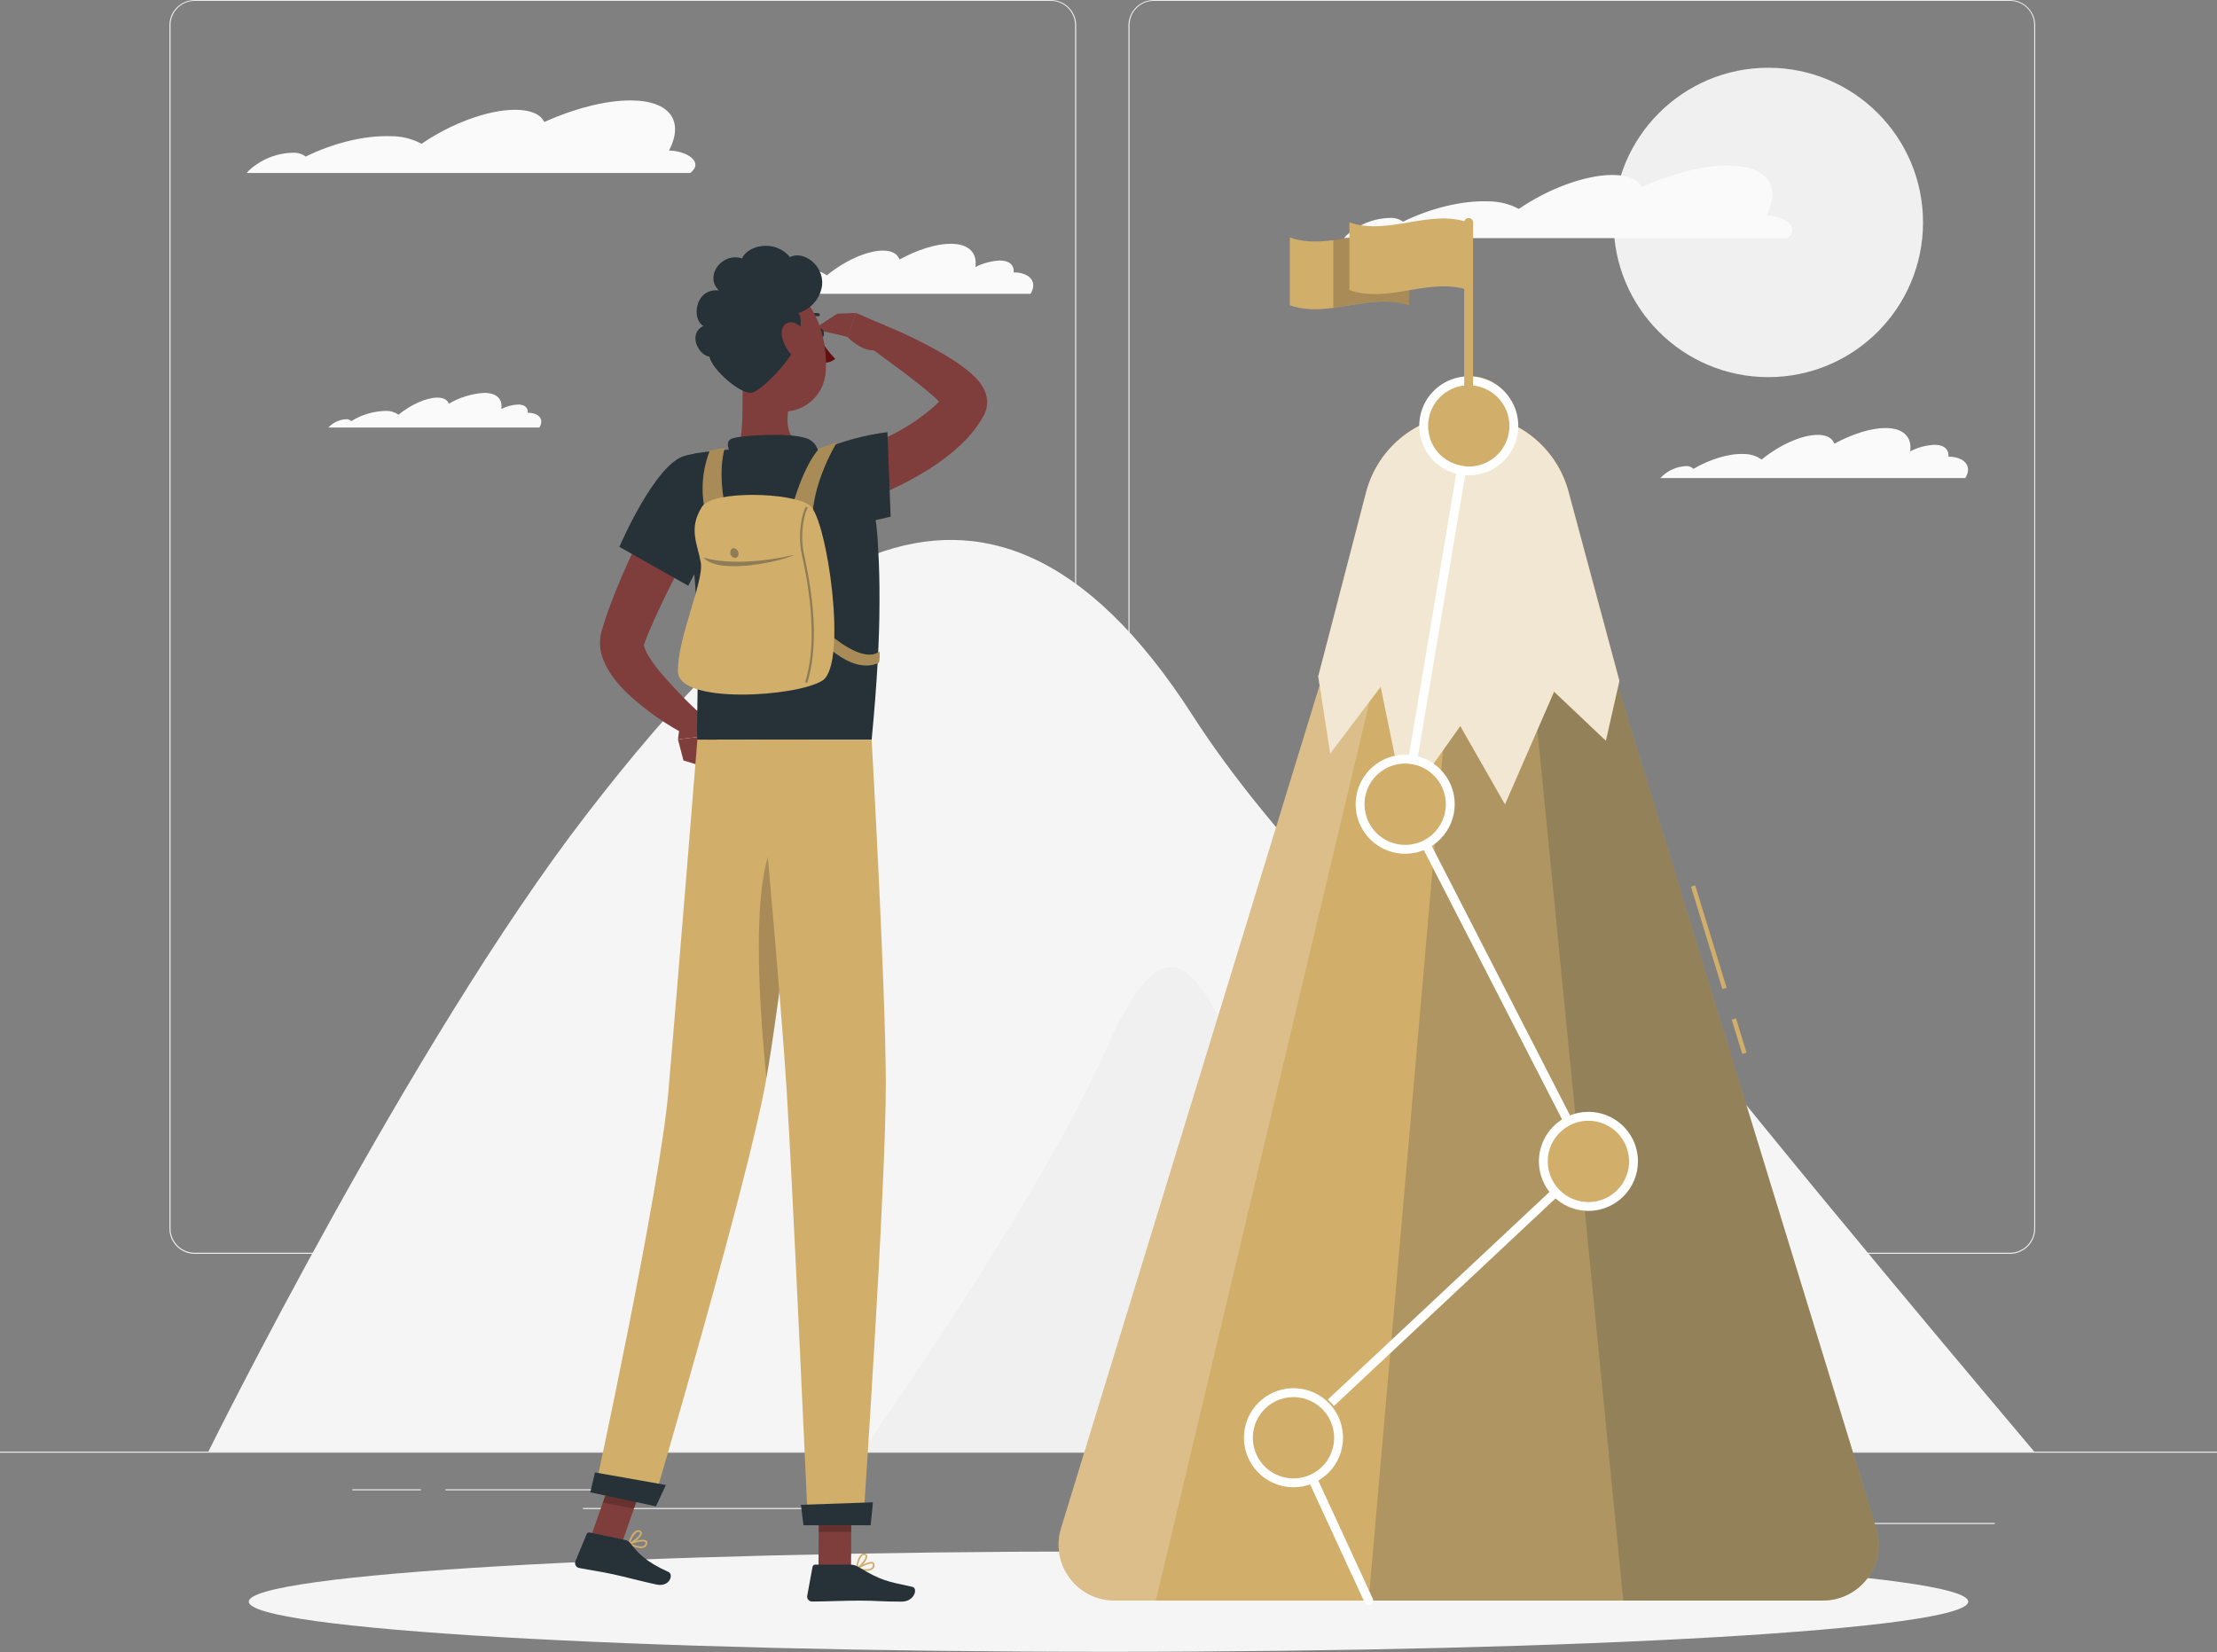 <svg width="2717" height="2025" viewBox="0 0 2717 2025" fill="none" xmlns="http://www.w3.org/2000/svg">
<rect x="0" y="0" width="2717" height="2025" fill="#808080" stroke="none"/>
<path d="M2717 1779.09H0V1780.45H2717V1779.09Z" fill="#EBEBEB"/>
<path d="M2444.76 1866.52H2156.38V1867.88H2444.76V1866.52Z" fill="#EBEBEB"/>
<path d="M1799.85 1849.52H1481.09V1850.87H1799.85V1849.52Z" fill="#EBEBEB"/>
<path d="M2170.29 1841.69H2066.01V1843.05H2170.29V1841.69Z" fill="#EBEBEB"/>
<path d="M780.65 1825.23H545.955V1826.59H780.65V1825.23Z" fill="#EBEBEB"/>
<path d="M515.686 1825.23H431.785V1826.59H515.686V1825.23Z" fill="#EBEBEB"/>
<path d="M1008.93 1848.16H714.408V1849.52H1008.93V1848.16Z" fill="#EBEBEB"/>
<path d="M1287.86 1536.74H238.661C230.432 1536.74 222.54 1533.47 216.721 1527.65C210.902 1521.83 207.633 1513.94 207.633 1505.71V30.756C207.704 22.574 211.005 14.752 216.816 8.992C222.627 3.231 230.479 -0 238.661 2.28366e-08H1287.86C1296.09 2.28367e-08 1303.98 3.269 1309.8 9.088C1315.62 14.907 1318.89 22.799 1318.89 31.028V1505.71C1318.89 1513.94 1315.62 1521.83 1309.8 1527.65C1303.98 1533.47 1296.09 1536.74 1287.86 1536.74ZM238.661 1.087C230.796 1.101 223.258 4.232 217.697 9.793C212.136 15.354 209.006 22.892 208.991 30.756V1505.71C209.006 1513.57 212.136 1521.11 217.697 1526.67C223.258 1532.23 230.796 1535.36 238.661 1535.38H1287.86C1295.72 1535.36 1303.26 1532.23 1308.82 1526.67C1314.38 1521.11 1317.51 1513.57 1317.53 1505.71V30.756C1317.51 22.892 1314.38 15.354 1308.82 9.793C1303.26 4.232 1295.72 1.101 1287.86 1.087H238.661Z" fill="#EBEBEB"/>
<path d="M2463.29 1536.74H1413.98C1405.76 1536.72 1397.87 1533.45 1392.06 1527.63C1386.24 1521.82 1382.97 1513.93 1382.95 1505.71V30.756C1383.04 22.579 1386.34 14.765 1392.15 9.007C1397.96 3.25 1405.8 0.014 1413.98 0H2463.29C2471.45 0.028 2479.27 3.273 2485.06 9.03C2490.85 14.787 2494.13 22.593 2494.21 30.756V1505.71C2494.21 1513.92 2490.95 1521.79 2485.16 1527.61C2479.36 1533.42 2471.5 1536.71 2463.29 1536.74ZM1413.98 1.087C1406.12 1.101 1398.58 4.232 1393.02 9.793C1387.46 15.354 1384.33 22.892 1384.31 30.756V1505.71C1384.33 1513.57 1387.46 1521.11 1393.02 1526.67C1398.58 1532.23 1406.12 1535.36 1413.98 1535.38H2463.29C2471.15 1535.36 2478.69 1532.23 2484.25 1526.67C2489.81 1521.11 2492.94 1513.57 2492.96 1505.71V30.756C2492.94 22.892 2489.81 15.354 2484.25 9.793C2478.69 4.232 2471.15 1.101 2463.29 1.087H1413.98Z" fill="#EBEBEB"/>
<path d="M2025.69 1210.59C1886.69 1030.4 1822.35 853.736 1653.35 1113.7C1577.27 1033.33 1510.49 952.961 1461.8 877.156C1198.52 467.052 933.833 719.57 718.864 998.117C503.895 1276.66 255.398 1779.04 255.398 1779.04H2492.96C2492.96 1779.04 2165.5 1391.86 2025.69 1210.59Z" fill="#F5F5F5"/>
<path d="M1548.69 1355.35C1476.69 1220.2 1443.6 1087.61 1355.35 1286.5C1271.45 1475.66 1056.48 1779.04 1056.48 1779.04H1789.2C1789.2 1779.04 1620.58 1490.44 1548.69 1355.35Z" fill="#F0F0F0"/>
<path d="M359.568 187.201C364.986 187.014 370.309 188.66 374.674 191.874C407.876 175.572 446.403 165.791 478.627 166.932C491.885 166.789 504.966 169.985 516.665 176.225C552.04 151.826 597.631 134.546 631.213 134.546C650.287 134.546 662.404 139.98 666.969 149.489C703.594 133.187 741.469 123.08 772.389 123.08C821.621 123.08 838.575 148.62 819.882 184.484C843.085 185.082 862.647 199.265 845.965 211.98H302.348C303 211.165 303.652 210.404 304.413 209.589C319.318 195.44 339.018 187.444 359.568 187.201Z" fill="#FAFAFA"/>
<path d="M921.171 345.439C922.765 345.375 924.356 345.641 925.843 346.221C927.33 346.8 928.681 347.681 929.811 348.808C949.917 337.071 972.848 329.844 991.595 330.659C999.371 330.604 1006.97 332.979 1013.33 337.451C1035.07 319.736 1062.24 307.13 1082.13 307.13C1092.99 307.13 1100.11 311.205 1102.34 317.998C1124.46 306.097 1147.06 298.761 1165.16 298.761C1187.55 298.761 1197.76 310.01 1195.42 327.29C1204.66 322.564 1214.79 319.842 1225.15 319.302C1237.1 319.302 1242.92 324.736 1242.32 333.919C1243.37 333.865 1244.42 333.865 1245.47 333.919C1263.73 335.386 1271.23 346.906 1262.91 360.057H889.219C897.531 351.17 909.012 345.918 921.171 345.439Z" fill="#FAFAFA"/>
<path d="M424.56 513.785C425.656 513.737 426.749 513.921 427.77 514.323C428.79 514.726 429.714 515.339 430.483 516.121C443.337 508.138 458.119 503.799 473.248 503.569C478.665 503.511 483.965 505.145 488.409 508.242C503.407 496.016 522.372 487.321 535.957 487.321C543.727 487.321 548.401 490.093 549.976 494.82C563.22 487.029 578.113 482.468 593.448 481.507C608.935 481.507 616.054 489.277 614.424 501.232C620.805 497.978 627.808 496.125 634.964 495.798C643.224 495.798 647.245 499.765 646.81 505.906H648.984C661.645 506.938 666.753 514.872 661.047 523.946H402.443C408.197 517.789 416.14 514.139 424.56 513.785Z" fill="#FAFAFA"/>
<path d="M2167.13 462.216C2271.84 462.216 2356.73 377.333 2356.73 272.624C2356.73 167.915 2271.84 83.032 2167.13 83.032C2062.42 83.032 1977.54 167.915 1977.54 272.624C1977.54 377.333 2062.42 462.216 2167.13 462.216Z" fill="#F0F0F0"/>
<path d="M1704.37 267.081C1709.78 266.903 1715.1 268.527 1719.48 271.7C1752.68 255.398 1791.21 245.671 1823.38 246.758C1836.63 246.644 1849.71 249.838 1861.42 256.05C1896.74 231.706 1942.38 214.425 1975.97 214.425C1995.04 214.425 2007.16 219.859 2011.72 229.315C2048.35 213.013 2086.22 202.905 2117.14 202.905C2166.37 202.905 2183.33 228.445 2164.63 264.309C2187.84 264.962 2207.4 279.09 2190.72 291.806H1647.15C1647.81 291.045 1648.46 290.23 1649.22 289.415C1664.11 275.258 1683.83 267.276 1704.37 267.081Z" fill="#FAFAFA"/>
<path d="M2066.71 571.222C2068.31 571.144 2069.91 571.409 2071.4 572C2072.89 572.59 2074.24 573.492 2075.35 574.645C2095.51 562.854 2118.45 555.626 2137.19 556.441C2144.97 556.368 2152.58 558.745 2158.93 563.234C2180.66 545.519 2207.84 532.967 2227.67 532.967C2238.86 532.967 2245.71 536.988 2247.94 543.835C2270.05 531.934 2292.66 524.598 2310.7 524.598C2333.09 524.598 2343.3 535.847 2341.02 553.127C2350.26 548.395 2360.39 545.673 2370.75 545.139C2382.7 545.139 2388.52 550.844 2387.92 559.756H2391.02C2409.33 561.278 2416.77 572.743 2408.51 585.894H2034.82C2043.1 576.995 2054.56 571.723 2066.71 571.222Z" fill="#FAFAFA"/>
<path d="M1358.5 2024.49C1940.38 2024.49 2412.1 1996.95 2412.1 1962.98C2412.1 1929.01 1940.38 1901.47 1358.5 1901.47C776.612 1901.47 304.9 1929.01 304.9 1962.98C304.9 1996.95 776.612 2024.49 1358.5 2024.49Z" fill="#F5F5F5"/>
<path d="M2127.47 1248.03L2122.28 1249.62L2135.22 1291.8L2140.41 1290.21L2127.47 1248.03Z" fill="#d2ae6b"/>
<path d="M2077.52 1085.11L2072.33 1086.7L2110.82 1212.22L2116.02 1210.62L2077.52 1085.11Z" fill="#d2ae6b"/>
<path d="M1896.47 559.702H1703.18L1300.25 1873.26C1297.13 1883.49 1296.46 1894.31 1298.28 1904.85C1300.1 1915.39 1304.36 1925.36 1310.73 1933.96C1317.09 1942.55 1325.38 1949.54 1334.93 1954.35C1344.49 1959.16 1355.03 1961.67 1365.73 1961.67H2233.97C2244.68 1961.68 2255.24 1959.17 2264.8 1954.35C2274.36 1949.53 2282.66 1942.53 2289.03 1933.92C2295.4 1925.31 2299.66 1915.33 2301.47 1904.78C2303.28 1894.22 2302.59 1883.39 2299.45 1873.15L1896.47 559.702Z" fill="#d2ae6b"/>
<path opacity="0.2" d="M1896.47 559.702H1799.85L1677.31 1961.67H2233.97C2244.68 1961.68 2255.24 1959.17 2264.8 1954.35C2274.36 1949.53 2282.66 1942.53 2289.03 1933.92C2295.4 1925.31 2299.66 1915.33 2301.47 1904.78C2303.28 1894.22 2302.59 1883.39 2299.45 1873.15L1896.47 559.702Z" fill="#263238"/>
<path opacity="0.2" d="M1896.47 559.702H1851.09L1989.39 1961.67H2233.92C2244.63 1961.68 2255.18 1959.17 2264.75 1954.35C2274.31 1949.53 2282.61 1942.53 2288.98 1933.92C2295.34 1925.31 2299.6 1915.33 2301.41 1904.78C2303.22 1894.22 2302.53 1883.39 2299.4 1873.15L1896.47 559.702Z" fill="#263238"/>
<path opacity="0.2" d="M1703.18 559.702H1749.75L1416.48 1961.67H1365.73C1355.02 1961.68 1344.46 1959.17 1334.9 1954.35C1325.34 1949.53 1317.04 1942.53 1310.67 1933.92C1304.3 1925.31 1300.04 1915.33 1298.23 1904.78C1296.42 1894.22 1297.11 1883.39 1300.25 1873.15L1703.18 559.702Z" fill="white"/>
<path d="M1798.33 507.481C1826.55 507.469 1853.98 516.765 1876.38 533.928C1898.78 551.091 1914.89 575.163 1922.22 602.413L1984.61 834.445L1968.03 907.804L1904.56 847.704L1844.41 985.837L1789.63 889.818L1721.6 985.837L1692.04 841.836L1630.2 923.78L1615.53 829.011L1674.22 603.174C1681.41 575.747 1697.5 551.478 1719.95 534.164C1742.41 516.849 1769.97 507.466 1798.33 507.481Z" fill="#d2ae6b"/>
<path opacity="0.7" d="M1798.33 507.481C1826.55 507.469 1853.98 516.765 1876.38 533.928C1898.78 551.091 1914.89 575.163 1922.22 602.413L1984.61 834.445L1968.03 907.804L1904.56 847.704L1844.41 985.837L1789.63 889.818L1721.6 985.837L1692.04 841.836L1630.2 923.78L1615.53 829.011L1674.22 603.174C1681.41 575.747 1697.5 551.478 1719.95 534.164C1742.41 516.849 1769.97 507.466 1798.33 507.481Z" fill="white"/>
<path d="M1677.31 1967.11C1676.27 1967.11 1675.26 1966.82 1674.38 1966.26C1673.5 1965.7 1672.81 1964.9 1672.37 1963.96L1580.26 1764.42C1579.79 1763.38 1579.65 1762.22 1579.88 1761.09C1580.1 1759.97 1580.67 1758.95 1581.51 1758.17L1940.16 1422.24L1717.36 988.173C1716.83 987.115 1716.64 985.92 1716.82 984.75L1794.74 521.066C1794.98 519.625 1795.78 518.338 1796.97 517.487C1798.16 516.636 1799.63 516.291 1801.07 516.529C1802.51 516.767 1803.8 517.567 1804.65 518.755C1805.5 519.942 1805.85 521.419 1805.61 522.86L1727.96 984.75L1951.73 1420.88C1952.27 1421.93 1952.45 1423.11 1952.25 1424.27C1952.06 1425.42 1951.49 1426.49 1950.64 1427.29L1592 1763.33L1682.42 1959.45C1683.03 1960.75 1683.1 1962.24 1682.61 1963.6C1682.12 1964.96 1681.12 1966.06 1679.81 1966.67C1679.02 1967 1678.17 1967.15 1677.31 1967.11Z" fill="white"/>
<path d="M2000.39 1435.99C2007.4 1406.28 1989 1376.52 1959.29 1369.51C1929.59 1362.5 1899.82 1380.9 1892.81 1410.6C1885.8 1440.31 1904.2 1470.07 1933.91 1477.08C1963.61 1484.09 1993.37 1465.69 2000.39 1435.99Z" fill="#d2ae6b"/>
<path d="M1946.68 1484.08C1934.67 1484.08 1922.94 1480.52 1912.95 1473.85C1902.97 1467.18 1895.19 1457.7 1890.6 1446.61C1886 1435.52 1884.8 1423.32 1887.14 1411.54C1889.49 1399.77 1895.27 1388.95 1903.76 1380.46C1912.25 1371.97 1923.06 1366.19 1934.83 1363.85C1946.61 1361.51 1958.81 1362.71 1969.9 1367.3C1981 1371.9 1990.48 1379.68 1997.14 1389.66C2003.81 1399.64 2007.37 1411.38 2007.37 1423.38C2007.36 1439.48 2000.96 1454.91 1989.58 1466.29C1978.2 1477.67 1962.77 1484.07 1946.68 1484.08ZM1946.68 1373.61C1936.82 1373.61 1927.18 1376.53 1918.99 1382.01C1910.79 1387.49 1904.4 1395.27 1900.63 1404.38C1896.86 1413.49 1895.88 1423.51 1897.81 1433.18C1899.74 1442.85 1904.49 1451.72 1911.46 1458.69C1918.43 1465.66 1927.32 1470.4 1936.99 1472.32C1946.66 1474.23 1956.68 1473.24 1965.78 1469.46C1974.89 1465.68 1982.67 1459.28 1988.13 1451.08C1993.6 1442.88 1996.52 1433.24 1996.51 1423.38C1996.49 1410.18 1991.24 1397.52 1981.89 1388.18C1972.55 1378.85 1959.88 1373.61 1946.68 1373.61Z" fill="white"/>
<path d="M1645.64 1765.99C1650.52 1735.78 1629.98 1707.32 1599.77 1702.44C1569.55 1697.55 1541.1 1718.09 1536.22 1748.31C1531.33 1778.52 1551.87 1806.98 1582.08 1811.86C1612.3 1816.74 1640.75 1796.21 1645.64 1765.99Z" fill="#d2ae6b"/>
<path d="M1585.21 1822.78C1573.2 1822.78 1561.46 1819.22 1551.48 1812.55C1541.5 1805.88 1533.72 1796.39 1529.12 1785.3C1524.53 1774.2 1523.33 1762 1525.68 1750.22C1528.03 1738.45 1533.81 1727.63 1542.31 1719.14C1550.8 1710.66 1561.62 1704.88 1573.4 1702.55C1585.18 1700.21 1597.38 1701.42 1608.47 1706.02C1619.56 1710.62 1629.04 1718.41 1635.7 1728.4C1642.37 1738.39 1645.92 1750.13 1645.91 1762.14C1645.89 1778.23 1639.49 1793.65 1628.11 1805.02C1616.73 1816.39 1601.3 1822.78 1585.21 1822.78ZM1585.21 1712.31C1575.35 1712.31 1565.72 1715.23 1557.52 1720.71C1549.33 1726.18 1542.94 1733.96 1539.17 1743.07C1535.4 1752.17 1534.41 1762.19 1536.34 1771.86C1538.26 1781.53 1543 1790.4 1549.97 1797.37C1556.94 1804.34 1565.82 1809.09 1575.49 1811.01C1585.15 1812.93 1595.17 1811.95 1604.28 1808.17C1613.38 1804.4 1621.16 1798.02 1626.64 1789.82C1632.11 1781.63 1635.04 1771.99 1635.04 1762.14C1635.02 1748.93 1629.77 1736.26 1620.43 1726.92C1611.08 1717.58 1598.42 1712.32 1585.21 1712.31Z" fill="white"/>
<path d="M1722.09 1040.94C1752.61 1040.94 1777.35 1016.19 1777.35 985.673C1777.35 955.152 1752.61 930.41 1722.09 930.41C1691.57 930.41 1666.83 955.152 1666.83 985.673C1666.83 1016.19 1691.57 1040.94 1722.09 1040.94Z" fill="#d2ae6b"/>
<path d="M1722.09 1046.37C1710.09 1046.37 1698.35 1042.81 1688.37 1036.14C1678.39 1029.47 1670.61 1019.99 1666.01 1008.9C1661.42 997.81 1660.22 985.606 1662.56 973.832C1664.9 962.058 1670.68 951.242 1679.17 942.754C1687.66 934.265 1698.47 928.484 1710.25 926.142C1722.02 923.8 1734.23 925.002 1745.32 929.596C1756.41 934.19 1765.89 941.97 1772.56 951.952C1779.23 961.933 1782.79 973.668 1782.79 985.673C1782.77 1001.77 1776.37 1017.2 1764.99 1028.58C1753.61 1039.96 1738.18 1046.36 1722.09 1046.37ZM1722.09 935.844C1712.24 935.844 1702.6 938.766 1694.41 944.241C1686.21 949.717 1679.83 957.499 1676.05 966.604C1672.28 975.71 1671.3 985.729 1673.22 995.395C1675.14 1005.06 1679.89 1013.94 1686.86 1020.91C1693.82 1027.88 1702.7 1032.62 1712.37 1034.55C1722.04 1036.47 1732.05 1035.48 1741.16 1031.71C1750.26 1027.94 1758.05 1021.55 1763.52 1013.36C1769 1005.16 1771.92 995.529 1771.92 985.673C1771.91 972.462 1766.65 959.796 1757.31 950.454C1747.97 941.113 1735.3 935.858 1722.09 935.844Z" fill="white"/>
<path d="M1856.79 525.41C1861.67 495.194 1841.13 466.74 1810.92 461.856C1780.7 456.973 1752.25 477.509 1747.36 507.725C1742.48 537.941 1763.02 566.395 1793.23 571.279C1823.45 576.162 1851.9 555.626 1856.79 525.41Z" fill="#d2ae6b"/>
<path d="M1800.01 582.634C1788 582.634 1776.27 579.073 1766.28 572.401C1756.3 565.729 1748.52 556.246 1743.93 545.152C1739.34 534.057 1738.14 521.85 1740.48 510.075C1742.83 498.299 1748.62 487.484 1757.11 478.997C1765.61 470.511 1776.43 464.734 1788.2 462.398C1799.98 460.062 1812.19 461.272 1823.28 465.874C1834.37 470.477 1843.84 478.265 1850.51 488.254C1857.17 498.243 1860.72 509.983 1860.71 521.99C1860.68 538.075 1854.28 553.491 1842.9 564.859C1831.52 576.227 1816.1 582.62 1800.01 582.634ZM1800.01 472.161C1790.16 472.161 1780.52 475.083 1772.33 480.558C1764.13 486.034 1757.75 493.816 1753.98 502.921C1750.2 512.027 1749.22 522.046 1751.14 531.712C1753.06 541.378 1757.81 550.257 1764.78 557.225C1771.75 564.194 1780.62 568.94 1790.29 570.863C1799.96 572.785 1809.98 571.799 1819.08 568.027C1828.19 564.256 1835.97 557.869 1841.44 549.674C1846.92 541.48 1849.84 531.846 1849.84 521.99C1849.83 508.779 1844.57 496.113 1835.23 486.771C1825.89 477.43 1813.22 472.175 1800.01 472.161Z" fill="white"/>
<path d="M1799.85 522.262C1798.41 522.262 1797.03 521.689 1796.01 520.67C1794.99 519.651 1794.42 518.269 1794.42 516.828V272.624C1794.42 271.183 1794.99 269.801 1796.01 268.782C1797.03 267.762 1798.41 267.19 1799.85 267.19C1801.29 267.19 1802.67 267.762 1803.69 268.782C1804.71 269.801 1805.28 271.183 1805.28 272.624V516.828C1805.28 518.269 1804.71 519.651 1803.69 520.67C1802.67 521.689 1801.29 522.262 1799.85 522.262Z" fill="#d2ae6b"/>
<path d="M1580.7 374.186C1629.6 390.814 1678.07 357.884 1726.82 374.186V291.154C1677.91 274.852 1629.39 307.782 1580.7 291.154V374.186Z" fill="#d2ae6b"/>
<path opacity="0.2" d="M1634.06 294.251V377.229C1664.98 373.153 1695.9 363.644 1726.82 374.186V291.154C1695.9 280.612 1664.98 290.122 1634.06 294.251Z" fill="black"/>
<path d="M1653.73 355.601C1702.64 372.229 1751.16 339.299 1799.85 355.601V272.624C1750.94 255.996 1702.47 288.926 1653.73 272.624V355.601Z" fill="#d2ae6b"/>
<path d="M862.485 872.864L879.385 900.034L830.859 906.229C831.866 897.269 833.409 888.377 835.478 879.602C836.207 876.412 838.157 873.635 840.91 871.867C843.664 870.099 847.001 869.482 850.204 870.147L862.485 872.864Z" fill="#7F3E3B"/>
<path d="M875.364 943.614L837.598 932.04L830.859 906.283L879.385 900.088L875.364 943.614Z" fill="#7F3E3B"/>
<path d="M1004.04 568.614C1009.8 566.82 1016.76 564.43 1023.17 562.202C1029.58 559.974 1036.21 557.528 1042.68 555.029C1055.56 549.921 1068.33 544.65 1080.71 538.727C1104.48 528.336 1126.47 514.312 1145.92 497.157C1149.92 493.367 1153.55 489.22 1156.79 484.767L1157.88 483.191C1158.15 483.191 1159.29 480.42 1157.06 485.473C1156.02 488.378 1155.65 491.48 1155.98 494.548C1155.98 495.092 1155.98 495.635 1155.98 496.178L1156.25 497.32C1156.35 497.672 1156.48 498.017 1156.63 498.352V499.004C1157.33 500.58 1157.55 500.471 1157.44 500.2C1157.04 499.507 1156.61 498.835 1156.14 498.189C1152.47 493.658 1148.4 489.474 1143.97 485.691C1139.02 481.344 1133.8 476.888 1128.37 472.541C1106.63 455.152 1082.67 438.089 1059.47 420.972L1073.6 394.508C1101.76 405.273 1129.01 418.265 1155.11 433.361C1161.74 437.274 1168.42 441.295 1175.05 445.968C1182.35 450.936 1189.19 456.556 1195.48 462.759C1200.53 467.663 1204.52 473.543 1207.22 480.039L1207.92 481.941L1208.63 484.332C1208.63 485.147 1209.01 485.854 1209.23 486.778C1209.45 487.701 1209.5 488.788 1209.61 489.766C1210.1 494.654 1209.51 499.589 1207.87 504.221C1206.99 506.72 1205.82 509.109 1204.39 511.339L1202.6 514.382C1197.89 522.142 1192.43 529.422 1186.3 536.118C1162.28 561.767 1134.78 578.449 1107.07 592.795C1093.23 599.81 1079.05 606.122 1064.58 611.705C1057.33 614.531 1050.09 617.194 1042.84 619.693C1035.45 622.302 1028.49 624.421 1020.23 626.757L1004.04 568.614Z" fill="#7F3E3B"/>
<path d="M1026.1 384.401L997.193 403.311L1038.6 412.821L1049.2 383.586L1026.1 384.401Z" fill="#7F3E3B"/>
<path d="M1084.68 398.964L1049.2 383.586L1038.33 412.767C1038.33 412.767 1066.53 442.328 1084.41 422.602L1084.68 398.964Z" fill="#7F3E3B"/>
<path d="M873.407 620.509C860.04 644.744 846.509 669.795 833.63 694.52C820.752 719.244 808.091 744.349 797.549 769.237C794.832 775.486 792.115 781.627 790.104 787.767L789.289 789.832C789.316 789.634 789.316 789.433 789.289 789.234C789.289 788.854 789.289 788.745 789.289 788.8C789.002 789.701 789.002 790.669 789.289 791.571C790.527 796.164 792.49 800.53 795.103 804.504C798.268 809.714 801.752 814.723 805.537 819.502C822.943 840.445 841.848 860.096 862.105 878.298L845.368 903.131C818.316 889.434 793.253 872.122 770.868 851.671C764.836 846.058 759.224 840.01 754.077 833.576C748.032 826.106 743.108 817.795 739.459 808.905C737.108 803.119 735.713 796.99 735.329 790.756C735.102 787.124 735.284 783.479 735.873 779.888C736.165 777.925 736.582 775.983 737.123 774.073L738.046 771.03C740.22 763.586 742.557 756.25 745.056 749.294C755.153 721.526 766.726 694.318 779.725 667.784C792.658 641.484 806.08 616.053 821.078 590.622L873.407 620.509Z" fill="#7F3E3B"/>
<path d="M911.499 446.458C907.967 483.191 913.184 518.73 904.979 550.627C904.979 550.627 914.108 580.243 968.339 580.243C1028.11 580.243 995.509 550.627 995.509 550.627C962.633 542.857 962.579 518.73 967.361 496.016L911.499 446.458Z" fill="#7F3E3B"/>
<path d="M897.534 560.789C892.916 551.443 887.753 540.683 897.534 537.314C908.402 533.619 966.655 529.87 987.141 536.825C992.59 538.297 997.252 541.83 1000.14 546.678C1003.03 551.525 1003.92 557.307 1002.63 562.8L897.534 560.789Z" fill="#263238"/>
<path d="M781.192 1896.85C777.429 1895.97 773.782 1894.66 770.324 1892.93C770.144 1892.85 769.996 1892.71 769.898 1892.53C769.801 1892.36 769.76 1892.16 769.78 1891.96C769.788 1891.76 769.853 1891.56 769.969 1891.4C770.085 1891.23 770.246 1891.11 770.433 1891.03C772.226 1890.43 787.767 1884.89 792.169 1888.32C792.636 1888.69 792.989 1889.19 793.191 1889.76C793.392 1890.32 793.433 1890.93 793.31 1891.52C793.234 1892.54 792.9 1893.53 792.339 1894.38C791.778 1895.24 791.009 1895.94 790.104 1896.41C787.279 1897.61 784.12 1897.76 781.192 1896.85ZM773.584 1892.17C780.54 1895.16 786.137 1896.09 788.908 1894.62C789.517 1894.28 790.03 1893.8 790.4 1893.21C790.771 1892.62 790.987 1891.94 791.027 1891.25C791.027 1890.43 791.027 1890.11 790.647 1889.95C788.473 1888.15 779.888 1890.11 773.584 1892.17Z" fill="#d2ae6b"/>
<path d="M770.597 1893.04L770.054 1892.77C769.919 1892.64 769.822 1892.47 769.774 1892.29C769.726 1892.11 769.729 1891.92 769.782 1891.74C769.782 1891.2 773.586 1879.13 779.4 1876.14C780.095 1875.74 780.869 1875.5 781.667 1875.44C782.466 1875.37 783.269 1875.48 784.019 1875.76C784.771 1875.93 785.443 1876.35 785.919 1876.95C786.395 1877.56 786.645 1878.31 786.628 1879.08C786.628 1884.02 776.031 1891.58 771.086 1892.99L770.597 1893.04ZM782.878 1877.56C782.02 1877.38 781.127 1877.54 780.378 1877.99C776.569 1881.19 773.821 1885.47 772.499 1890.27C777.553 1887.88 784.508 1881.96 784.563 1879.02C784.563 1878.75 784.563 1878.15 783.313 1877.72L782.878 1877.56Z" fill="#d2ae6b"/>
<path d="M1061.21 1925.32C1057.35 1925.24 1053.52 1924.71 1049.79 1923.74C1049.6 1923.7 1049.43 1923.59 1049.29 1923.45C1049.16 1923.3 1049.07 1923.12 1049.03 1922.93C1049 1922.73 1049.02 1922.52 1049.11 1922.33C1049.2 1922.15 1049.34 1922 1049.52 1921.9C1051.1 1920.86 1065.17 1912.22 1070.01 1914.72C1070.54 1915.01 1070.98 1915.43 1071.28 1915.95C1071.59 1916.47 1071.75 1917.06 1071.75 1917.66C1071.88 1918.67 1071.75 1919.7 1071.38 1920.65C1071.01 1921.6 1070.41 1922.44 1069.63 1923.09C1067.16 1924.77 1064.19 1925.56 1061.21 1925.32ZM1052.78 1922.28C1060.23 1923.8 1065.93 1923.53 1068.27 1921.52C1068.8 1921.06 1069.21 1920.48 1069.46 1919.82C1069.71 1919.17 1069.78 1918.46 1069.68 1917.77C1069.68 1916.95 1069.3 1916.68 1069.03 1916.57C1066.53 1915.27 1058.54 1919.02 1052.78 1922.28Z" fill="#d2ae6b"/>
<path d="M1050.07 1923.64C1049.87 1923.68 1049.67 1923.68 1049.47 1923.64C1049.32 1923.52 1049.21 1923.37 1049.13 1923.2C1049.05 1923.03 1049.02 1922.84 1049.03 1922.66C1049.03 1922.11 1050.12 1909.56 1055.17 1905.43C1055.78 1904.92 1056.48 1904.53 1057.23 1904.3C1057.99 1904.07 1058.79 1903.99 1059.58 1904.07C1060.35 1904.08 1061.09 1904.36 1061.69 1904.85C1062.28 1905.35 1062.69 1906.03 1062.84 1906.79C1063.76 1911.68 1055.07 1921.19 1050.56 1923.64H1050.07ZM1058.87 1905.92C1057.99 1905.94 1057.14 1906.27 1056.48 1906.85C1053.44 1910.8 1051.64 1915.56 1051.32 1920.54C1055.83 1917.12 1061.37 1909.67 1060.83 1907.01C1060.83 1906.74 1060.83 1906.14 1059.3 1905.98H1058.87V1905.92Z" fill="#d2ae6b"/>
<path d="M1003.12 1922.22H1043L1043.44 1829.79H1003.5L1003.12 1922.22Z" fill="#7F3E3B"/>
<path d="M723.428 1885.49L761.574 1892.88L793.309 1802.24L755.162 1794.85L723.428 1885.49Z" fill="#7F3E3B"/>
<path d="M766.738 1887.55L722.723 1878.21C721.968 1878.05 721.18 1878.15 720.496 1878.51C719.811 1878.87 719.273 1879.45 718.973 1880.16L705.171 1913.53C704.853 1914.36 704.721 1915.25 704.782 1916.14C704.844 1917.03 705.098 1917.9 705.527 1918.68C705.956 1919.46 706.55 1920.13 707.267 1920.66C707.985 1921.19 708.808 1921.56 709.681 1921.73C725.059 1924.72 732.667 1925.43 751.958 1929.56C763.804 1932.06 788.039 1938.53 804.45 1942C820.861 1945.48 825.806 1929.61 819.339 1926.68C790.376 1913.64 780.649 1902.12 772.552 1891.3C771.126 1889.4 769.063 1888.07 766.738 1887.55Z" fill="#263238"/>
<path d="M1042.57 1917.6H999.097C998.315 1917.6 997.556 1917.87 996.951 1918.37C996.347 1918.86 995.933 1919.55 995.782 1920.32L989.261 1955.81C989.109 1956.68 989.152 1957.58 989.386 1958.43C989.62 1959.29 990.041 1960.08 990.617 1960.76C991.193 1961.43 991.91 1961.97 992.719 1962.33C993.527 1962.7 994.406 1962.88 995.293 1962.87C1011 1962.87 1033.71 1961.73 1053.49 1961.73C1076.59 1961.73 1077.73 1962.98 1104.84 1962.98C1121.14 1962.98 1125.11 1946.4 1118.21 1944.88C1086.69 1938.09 1080.17 1937.33 1052.4 1920.7C1049.47 1918.79 1046.07 1917.71 1042.57 1917.6Z" fill="#263238"/>
<path d="M839.228 558.615C802.494 568.668 759.076 670.229 759.076 670.229L843.412 717.886C843.412 717.886 863.137 681.913 882.591 637.354C902.968 590.676 900.523 541.933 839.228 558.615Z" fill="#263238"/>
<path d="M1077.84 737.992C1077.84 782.55 1074.85 837.977 1068.22 906.772H854.662C852.053 875.798 864.823 730.982 834.447 584.698C833.742 581.413 833.719 578.019 834.378 574.724C835.038 571.43 836.366 568.306 838.281 565.545C840.196 562.784 842.657 560.446 845.512 558.675C848.367 556.903 851.555 555.736 854.879 555.246C867.812 553.344 884.005 551.388 899.927 550.627C930.151 548.887 960.45 548.887 990.675 550.627C1003.19 551.788 1015.63 553.602 1027.95 556.061C1036.47 557.697 1044.36 561.669 1050.75 567.532C1057.14 573.395 1061.78 580.918 1064.14 589.263C1071.14 617.074 1075.22 645.539 1076.31 674.196C1077.4 692.563 1078 713.647 1077.84 737.992Z" fill="#263238"/>
<path d="M981.815 635.778C1015.07 654.2 1091.53 633.17 1091.53 633.17L1087.56 529.652C1059.84 533.141 1032.74 540.456 1007.03 551.388C954.971 572.472 944.32 615.02 981.815 635.778Z" fill="#263238"/>
<path d="M1025.51 542.205C1025.51 542.205 1010.07 547.639 1004.37 549.323C983.881 571.82 971.111 620.672 971.111 620.672L997.194 655.123C987.305 604.098 1025.51 542.205 1025.51 542.205Z" fill="#d2ae6b"/>
<path opacity="0.2" d="M1025.51 542.205C1025.51 542.205 1010.07 547.639 1004.37 549.323C983.881 571.82 971.111 620.672 971.111 620.672L997.194 655.123C987.305 604.098 1025.51 542.205 1025.51 542.205Z" fill="black"/>
<path d="M1077.89 798.472C1057.51 814.176 1017.03 777.66 1017.03 777.66L1018.22 796.19C1055.34 827.218 1077.29 811.839 1077.29 811.839C1078.12 807.434 1078.32 802.934 1077.89 798.472Z" fill="#d2ae6b"/>
<path opacity="0.2" d="M1077.89 798.472C1057.51 814.176 1017.03 777.66 1017.03 777.66L1018.22 796.19C1055.34 827.218 1077.29 811.839 1077.29 811.839C1078.12 807.434 1078.32 802.934 1077.89 798.472Z" fill="black"/>
<path d="M888.025 549.323C881.92 549.775 875.865 550.757 869.93 552.258C860.768 575.63 858.707 601.187 864.007 625.725L887.482 615.183C887.482 615.183 879.874 579.645 888.025 549.323Z" fill="#d2ae6b"/>
<path opacity="0.2" d="M888.025 549.323C881.92 549.775 875.865 550.757 869.93 552.258C860.768 575.63 858.707 601.187 864.007 625.725L887.482 615.183C887.482 615.183 879.874 579.645 888.025 549.323Z" fill="black"/>
<path d="M860.475 620.835C873.245 600.892 971.274 603.12 992.467 619.476C1013.66 635.833 1039.25 814.177 1007.9 834.119C976.545 854.062 831.892 863.572 830.86 823.251C829.827 782.931 862.757 712.832 858.845 689.684C854.932 666.535 843.141 648.005 860.475 620.835Z" fill="#d2ae6b"/>
<path opacity="0.4" d="M861.834 683.108C861.834 683.108 897.59 697.019 973.231 680.12C958.505 687.836 880.799 705.388 861.834 683.108Z" fill="#263238"/>
<path opacity="0.4" d="M905.035 677.892C905.469 681.206 903.622 683.923 900.85 683.923C899.339 683.731 897.938 683.029 896.881 681.932C895.823 680.835 895.173 679.409 895.036 677.892C894.601 674.577 896.449 671.86 899.166 671.86C900.687 672.04 902.1 672.738 903.169 673.836C904.237 674.934 904.896 676.366 905.035 677.892Z" fill="#263238"/>
<path opacity="0.4" d="M988.337 836.836H987.957C987.781 836.793 987.617 836.714 987.474 836.604C987.331 836.494 987.212 836.355 987.125 836.197C987.038 836.038 986.985 835.864 986.969 835.684C986.953 835.504 986.975 835.323 987.033 835.151C998.553 797.113 997.14 745.273 982.795 680.337C976.817 653.167 983.61 627.301 987.196 621.921C987.296 621.771 987.424 621.643 987.574 621.542C987.724 621.442 987.892 621.373 988.068 621.337C988.245 621.302 988.427 621.302 988.603 621.337C988.78 621.372 988.948 621.441 989.098 621.541C989.248 621.641 989.377 621.769 989.477 621.919C989.577 622.068 989.647 622.236 989.682 622.413C989.717 622.59 989.718 622.771 989.683 622.948C989.648 623.125 989.578 623.293 989.478 623.443C985.783 628.877 979.915 654.851 985.403 679.739C999.912 744.947 1001.32 797.711 989.641 835.912C989.543 836.18 989.365 836.411 989.133 836.576C988.9 836.741 988.623 836.832 988.337 836.836Z" fill="#263238"/>
<g opacity="0.2">
<path d="M1043.44 1829.79L1043.22 1877.45H1003.28L1003.5 1829.79H1043.44Z" fill="black"/>
<path d="M755.163 1794.85L793.309 1802.24L776.899 1848.97L738.752 1841.58L755.163 1794.85Z" fill="black"/>
</g>
<path d="M992.466 906.772C992.466 906.772 958.939 1211.78 938.452 1325.9C916.064 1450.88 800.048 1843.92 800.048 1843.92L728.537 1828.7C728.537 1828.7 808.417 1461.2 819.176 1337.25C830.805 1202.76 854.66 906.554 854.66 906.554L992.466 906.772Z" fill="#d2ae6b"/>
<path d="M816.077 1820.01L803.905 1846.15L723.428 1829.03L729.188 1804.63L816.077 1820.01Z" fill="#263238"/>
<path opacity="0.2" d="M968.015 1015.45C916.066 1025.72 929.107 1221.07 939.323 1321.55C951.658 1250.53 968.504 1113.86 979.861 1016.86C976.185 1015.07 972.01 1014.57 968.015 1015.45Z" fill="black"/>
<path d="M1068.22 906.771C1068.22 906.771 1085.22 1205.26 1085.6 1326.98C1085.93 1453.6 1057.73 1868.21 1057.73 1868.21H990.129C990.129 1868.21 971.925 1460.99 964.1 1336.66C955.569 1200.81 927.855 906.771 927.855 906.771H1068.22Z" fill="#d2ae6b"/>
<path d="M1069.68 1841.26C1070.01 1841.26 1066.97 1869.35 1066.97 1869.35H984.697L981.545 1844.3L1069.68 1841.26Z" fill="#263238"/>
<path d="M1002.14 408.419C1002.57 411.625 1004.64 413.853 1006.76 413.853C1008.88 413.853 1010.18 410.919 1009.75 407.713C1009.31 404.507 1007.19 402.279 1005.13 402.279C1003.06 402.279 1001.7 405.213 1002.14 408.419Z" fill="#263238"/>
<path d="M1004.37 414.071C1009.59 423.456 1016.04 432.1 1023.55 439.774C1021.54 441.567 1019.16 442.896 1016.57 443.666C1013.99 444.436 1011.27 444.629 1008.61 444.23L1004.37 414.071Z" fill="#630F0F"/>
<path d="M1003.44 387.607C1003.73 387.492 1003.98 387.315 1004.19 387.09C1004.39 386.864 1004.55 386.596 1004.64 386.303C1004.7 386.061 1004.72 385.807 1004.69 385.558C1004.66 385.309 1004.57 385.069 1004.45 384.852C1004.32 384.634 1004.15 384.444 1003.95 384.292C1003.75 384.141 1003.52 384.03 1003.28 383.967C1000.39 383.405 997.402 383.536 994.569 384.348C991.736 385.16 989.135 386.631 986.979 388.64C986.756 388.795 986.569 388.996 986.43 389.23C986.292 389.463 986.205 389.724 986.175 389.994C986.146 390.264 986.174 390.537 986.259 390.795C986.344 391.053 986.483 391.289 986.667 391.489C986.851 391.689 987.076 391.847 987.326 391.952C987.576 392.058 987.846 392.109 988.118 392.101C988.389 392.094 988.656 392.029 988.9 391.91C989.144 391.791 989.36 391.621 989.532 391.411C991.238 389.791 993.308 388.604 995.569 387.952C997.829 387.299 1000.21 387.2 1002.52 387.662C1002.83 387.714 1003.14 387.695 1003.44 387.607Z" fill="#263238"/>
<path d="M894.329 412.604C902.317 451.566 905.197 474.66 927.694 492.755C934.979 498.717 943.758 502.571 953.077 503.899C962.397 505.227 971.902 503.979 980.563 500.289C989.224 496.6 996.709 490.611 1002.21 482.97C1007.71 475.329 1011.01 466.329 1011.76 456.945C1015.24 420.864 1001.6 363.263 960.896 351.58C952.166 348.821 942.864 348.411 933.925 350.391C924.987 352.371 916.728 356.67 909.979 362.857C903.231 369.044 898.231 376.899 895.484 385.632C892.736 394.365 892.338 403.668 894.329 412.604Z" fill="#7F3E3B"/>
<path d="M978.12 418.418C971.491 438.959 934.648 478.192 921.552 481.235C908.456 484.278 872.646 453.304 869.44 437.111C856.399 435.644 842.27 409.615 862.05 399.399C847.378 391.954 851.182 353.101 881.015 355.927C862.865 338.43 884.655 308.814 909.434 316.694C915.358 301.587 948.831 291.915 968.122 315.172C983.174 306.695 1009.53 323.758 1007.57 349.298C1006.55 357.201 1003.27 364.642 998.125 370.725C992.977 376.808 986.181 381.274 978.555 383.586C985.021 391.248 978.12 418.418 978.12 418.418Z" fill="#263238"/>
<path d="M958.394 412.984C960.615 422.74 965.888 431.534 973.447 438.089C983.499 446.675 991.542 439.665 991.324 427.873C991.324 417.005 985.619 400.051 974.316 395.976C963.013 391.9 955.895 401.301 958.394 412.984Z" fill="#7F3E3B"/>
</svg>
